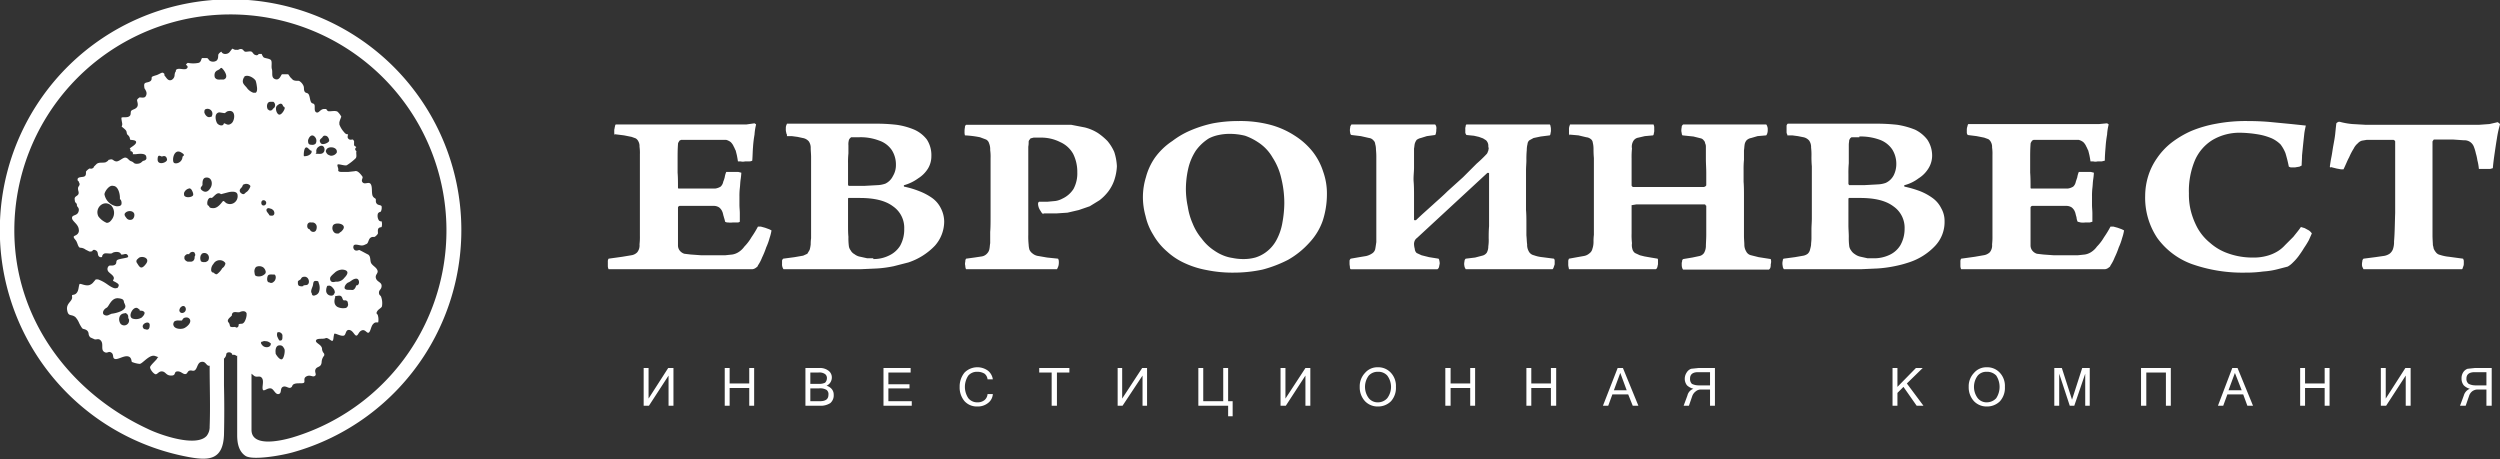 <?xml version="1.0" encoding="UTF-8"?> <svg xmlns="http://www.w3.org/2000/svg" viewBox="0 0 663 121.8"><rect x="0" y="0" width="663" height="121.8" fill="#333333" stroke="none"/> <path d="M47.6,82.1c0-.1.1-.2.1-.3s.7-1,1.3-.5a1,1,0,0,1-.7,1.7.7.7,0,0,1-.7-.9M46,86.3a1.1,1.1,0,0,1,.3-1.1,2,2,0,0,1,1.1-.2h.8c.2,0,.2-.8,1.2-.8a1,1,0,0,1,.9.4c.6.9-.6,2-1.4,2.4s-2.7.3-2.9-.8m-8,.8c-.8-1.1,1.7-2.2,1.7-.8s-.7,1.3-1.2,1.1a.5.5,0,0,1-.5-.3m-1.1-4.6h.5a1.1,1.1,0,0,1,.9.4c.2.5-.4,1.1-.7,1.4a2.9,2.9,0,0,1-2.4.3c-1.5-.5.2-3.6,1.4-2.7s.2.4.3.6m-3.8.6a1,1,0,0,1,.9,1.1,1.1,1.1,0,0,0,.2.6A1.3,1.3,0,0,1,32,85.9c-.8-1.1-.4-2.8,1.1-2.8m0-2.4c.9,1.6-2.4,2.4-3.5,2.5l-.7.3a1.2,1.2,0,0,1-1.5-.2c-.3-.7.3-1.4.9-1.7s1.2-2.7,3.1-2.5,1.2.9,1.7,1.5Zm3.6-12.2c.7-.8,3.3-.2,2,1.5s-1.7.8-2.4-.3a.7.7,0,0,1-.1-.6c.1-.3.3-.4.5-.6m13.5-1.2a1.1,1.1,0,0,1,.8-.5h.2c.3.1.4.1.5.5h0c.2.3,0,.6-.1.8a1.3,1.3,0,0,1-.2.9,1,1,0,0,1-.8.4h-.8c-.4-.1-.9-.5-.9-.9s0-.5.1-.6a1.5,1.5,0,0,1,.6-.5h.6m3.2,0a1.2,1.2,0,0,1,2,.8,1.5,1.5,0,0,1-.2.9c-.2.2-.7.5-1,.4a1.3,1.3,0,0,1-.9-.2,2,2,0,0,1,0-1.7h.1Zm3.3,4.9h-.2a.7.7,0,0,1-.5-.7,2.3,2.3,0,0,1,.6-1.6,1.9,1.9,0,0,1,2.7-.7c.5.4.6.5.3,1.1s-.6.6-.7.8a4.7,4.7,0,0,1-1.1,1.3c-.2.2-.4.3-.6.2s-.3-.2-.5-.3m6.8,10.4c.6-.3,1.6-.5,1.9.3v.5a4.3,4.3,0,0,1-.6,1.8c-.5.6-.6.4-1.2.5s-.1.4-.5.8-.6,0-.8,0c-1.9.2-1-.4-1.7-1.2s.9-1.6.9-1.9a.8.8,0,0,1,.3-.7c.5-.3,1.2,0,1.7-.1m6.1,7.9c.3-.4.7-.2,1.1-.2a1.9,1.9,0,0,1,1,.5h.1c.2,1.2-1.5,1.4-2.2.6s-.3-.9,0-1.1m4.2-2.4a.8.8,0,0,1,.7.2c.2.1.2.2.4.5v.6c0,.3,0,.8-.4.9h-.4a2.5,2.5,0,0,1-.4-.7,1.6,1.6,0,0,1-.2-1.2v-.2Zm-.7,5.5c-.1-.7,0-1.9.9-2s1.1.4,1.4.9-.1,2.7-.7,2.8-1.4-1.1-1.6-1.5h0ZM71.3,74.9c-.6-.2-.5-1.2-.3-1.7s.9-.4,1.3-.4h.5c.6.4.3,1.6-.2,1.9a.9.9,0,0,1-1.3.1h0m-.9-2.3a2.3,2.3,0,0,1-2,.8c-.8-.1-.8-.3-.9-1a1.7,1.7,0,0,1,.4-1.5,1.9,1.9,0,0,1,1.9.1,1.9,1.9,0,0,1,.7,1.4h-.1Zm9.4,1.5a.9.9,0,0,1,.4-.5c1.8-.7,2.3,2,1,2.1s-.5.3-.9.3a1.7,1.7,0,0,1-1-.1c-.3-.2-.3-.6-.3-.9s0-.3.1-.4.5-.3.7-.5m4.7,1a3.3,3.3,0,0,1,.1,2.4,1.5,1.5,0,0,1-1,.9c-.2.1-.6.2-.8-.1a.6.6,0,0,1-.1-.4c-.5-.6.2-1.6.3-2.2s.1-1.1.7-1.1.8.1.8.5m4.2,2.6a.8.8,0,0,1-.9.8A1.3,1.3,0,0,1,86.5,77a2.7,2.7,0,0,1,.3-1.2H87c.5-.2,1,.2,1.3.6a1.7,1.7,0,0,1,.5,1.2v.2m.4.7c.7-.1,1.3-.3,1.6.6s.5.4,1,.6.4.5.5.9-.2,1.1-.8,1.1a3.4,3.4,0,0,1-2-.3c-1-.6-.9-1.7-.6-2.6v-.3Zm5.3-2.8c-.1,0-.1.2-.1.2s-.3,1.1-1.1,1-1.4.1-1.8-.3.3-1.5.9-1.7,1.2-1,2.1-1,1,1.8,0,1.8h0m-6.9-2.1c.1-.4,1-1.1,1.3-1.4a3.1,3.1,0,0,1,1.8-.7c.4,0,1.2.1,1.4.6s-.4,1.2-.8,1.6a2.5,2.5,0,0,1-1.8,1h-.5c-.4.1-.9.2-1.2-.1s-.3-.7-.2-1.1m.7-13.7c.6-1.1,4.3-.4,2.3,1.5-.1.2-.5.3-.6.5s-1,.2-1.3-.1a1.6,1.6,0,0,1-.4-1.9m-6.1,1c-.6,0-.8-.6-.7-1.1a.8.8,0,0,1,1-.7h.5A1.2,1.2,0,0,1,84,60.2c0,.6-.2,1.3-.9,1.3a1,1,0,0,1-.8-.4l-.2-.3M69.9,53.1a.7.7,0,1,1,0,1.4c-.4,0-.6-.3-.6-.7s.2-.7.6-.7m1,3.2c-.4-.5-.3-1.1.4-1.1l.7.2.3.2c.6.4.7,1.6-.2,1.6s-.6-.2-.9-.5l-.3-.4M51.2,51.8c-.3.5-1.4.6-1.9.4s-.5-.4-.5-1A1.8,1.8,0,0,1,50.1,50c.2-.1.4,0,.6.2s.7,1.2.5,1.6m13.5-2.9a1.4,1.4,0,0,1,1.4.1c.1.1.3.2.3.4s-.5,1.2-1,1.5-.6.8-1.2.5-.9-.9-.3-1.5.3-.7.7-1h.1Zm-6.1,2.6,1.9-.5c.8-.2,2.4-.4,2.5.7a2.1,2.1,0,0,1-1.1,2.2,2,2,0,0,1-2-.1c-.2-.2-.5-.5-.7-.5s-1.2,1.9-2.6,1.9-.9-.5-1.4-.7-.2-2.4.9-2h0c.3,0,1-1,1.6-1.2a.9.9,0,0,1,.9.2m-4-4.4c1.5-.2,1.9,1.5,1.3,2.6s-1.4,1.5-2.3.8.1-1.1.1-1.5-.1-1.8.9-1.9M33.3,56.4c.6-.6,2-.6,2.3.3a1.5,1.5,0,0,1-.4,1.4,1.2,1.2,0,0,1-1.6-.2c-.3-.4-.9-1-.3-1.5m-7.2,1c-1.1-2.2,1.4-4.6,3.4-2.9a2.9,2.9,0,0,1,.3,3.5c-.4.6-.8,1.1-1.5,1.1a5.2,5.2,0,0,1-2.2-1.7M30,49.3c1.3,0,1.8,2,1.8,3.1s.1.3.1.4a1.7,1.7,0,0,1,.3,1.4c-.2.5-.8.5-1.3.5a3.9,3.9,0,0,1-3.2-3.2c.1-.8,1.3-2.5,2.3-2.2m13-7.8c.7-.3,1.2,0,1.3.8s-2.5,1.7-2.5,0,.9-.7,1.2-.8m2.9.8c0-1.1.7-2.7,2.1-1.9s.5.9.4,1.2a1.8,1.8,0,0,1-1.5,1.7c-.8.1-1-.2-1-1m40.6-1.9a.6.6,0,0,1,0-.6c.4-1.2,3.2-.9,2.8.7a1.8,1.8,0,0,1-1.6.8c-.6-.2-.9-.3-1.2-.9M86.3,36c.6,0,1,.8,1,1.3s-1.7,1.3-2.2.7a1.1,1.1,0,0,1-.3-.7c.1-.5.5-.6.7-.9s.4-.5.8-.4m-4.6,1.4a.9.9,0,0,1,.1-.5c.3-.8,1-1.4,1.7-.6a1.5,1.5,0,0,1,.2,1.8,1.2,1.2,0,0,1-1,.3c-.7,0-1-.2-1-1M84.4,39c1.8-1.4,2.4,1.8.5,1.8s-.9-.1-1-.5a1.3,1.3,0,0,1,.5-1.3M81,41.4c-.1.1-.3,0-.4,0s-.1-3.3,1.2-2,.5-.1.8.6-.8,1.4-1.6,1.4M71.1,29.1c-.5-.6-.4-2.1.6-2.1h.8a1.1,1.1,0,0,1,.2,1.6c-.2.1-.3.3-.5.5a.7.7,0,0,1-1.1-.1m4-.8c.2.1.3.1.4.4s-.7,1.8-1.4,1.8-1.3-1.8-.6-2.4,1.3-.8,1.6.2m-19,2.8h-.3c-.7.3-1.3-.4-1.5-.9a.6.6,0,0,1-.1-.4c0-.5.1-.7.5-.8a1.3,1.3,0,0,1,1.4,2m3.4,1.8h-.1l-.2.4c-.5.4-1.3,0-1.6-.4s-1-2.6.5-2.9h.1l1.3.2c.3,0,.5-.4.9-.5,2.3-.6,1.9,2.5,1,3.2s-1.3.2-1.9,0m5.3-12.4c.9-.6,2.5.3,3,1.1a7,7,0,0,1,.3,1.4c.1.5.2,1.5-.3,1.8h-.6a3.6,3.6,0,0,1-1.8-1.4c-.8-.9-1.4-1.3-.7-2.7h.1Zm-6.5-2c.1-.2.2-.2.4-.3s2.4,2.5.6,3.1h-.7c-.7,0-1.1.1-1.6-.5a1.9,1.9,0,0,1,0-1.3,1.4,1.4,0,0,1,.8-.7l.5-.3M43.6,19.6c-.2-.2-.4-.4-.7-.3s-1,.5-1.3.6-1.1.3-1.3.5.1.7-.4,1.1-1.2.3-1.5.6-.1,1-.1,1.3a4.3,4.3,0,0,1,.4.7,1.4,1.4,0,0,1-.2,1.6c-.5.4-1.4,0-1.6.2s-.3.2-.5.5.4,1.2,0,1.9-1.3.7-1.6,1.1.1,1.1-.6,1.5-2,0-2,.4.1.8.2,1.4-.2.8-.1.9.8.6,1.1,1,.1.9.5,1.2a1.8,1.8,0,0,1,.5.7c0,.2.1.3.1.5s1.6,0,1.6.7-1.4,1.3-1.7,1.7h0c.1.1.2.1.2.4v.3a.6.6,0,0,1,.5.2.5.5,0,0,1,.1.6H36c.8-.1,2.8-.4,2.8.8a.6.6,0,0,1-.2.7c-.2.2-.5.2-.7.3s-.5.6-1.2.7-1.1,0-1.4-.4l-.4-.2c-.8-.2-.9-.9-1.6-1s-1.7,1.1-2.5,1-.8-.7-1.6-.5-.4.1-.5.3l-.6.4c-.7.3-1.8-.1-2.5.5l-.7.7a.5.5,0,0,1-.3.4.8.8,0,0,1-.7.1h-.2a3.4,3.4,0,0,0-.9.8v.3c0,.6-.1,1-.8,1.1s-1.6.1-1.4.9a.2.2,0,0,0,.2.2l.3.7c.1.8-.7.6-.3,2s-1.1,1.1-1,2.1.1.7.5,1.2a.9.9,0,0,1,.1.5c0,.4.8.6.4,1.7s-1.7.7-1.7,1.6,1.7,1.6,1.8,3.1a1.3,1.3,0,0,1-.5,1.3.1.1,0,0,0-.1.1c-.2.1-.7.3-.7.4a.2.2,0,0,0,0,.3c0,.2.2.3.3.5a2.2,2.2,0,0,1,.5.8c.2.4.4,1.4.9,1.4a2.4,2.4,0,0,1,1.4.5l1,.5h.4c.6-.1.3-.2.6-.4a.8.8,0,0,1,.7.1c.9.4.2,1.5,1.2,1.8H27a.4.4,0,0,0,.1-.3,1,1,0,0,1,.7-.7c.5-.1,1.7.2,2-.1s2.1-.6,2.3.4h.5c.4-.1.9-.3,1.2.1s.2.4.1.6-2.1.4-2.7.7-.1.9-.7,1.3-1.3.1-1.6.3a1.1,1.1,0,0,0-.3,1.3c.2.5,1.2,1,1.5,1.6s-.2.8-.1,1.1l.6.3c.3.2.8.4.9.8a1.2,1.2,0,0,1-.4.8h-.2c-.7.3-2-.7-2.6-1.1A9.7,9.7,0,0,0,26,74.1h-.6l-.6.7a2.3,2.3,0,0,1-1.1.8c-1,.3-2.2-.4-2.5-.3h-.1c-.3.8-.2,1.6-.7,2.3s-1.1.5-1.3.7v.3c.3,1.3-1.6,1.7-1.3,3.6s1.1,1,2.2,1.9a5.4,5.4,0,0,1,1,1.6c.1.2.7,1.4,1,1.5s1.4.2,1.5,1.3a1.4,1.4,0,0,0,.5,1l.9.4c.6.4,1.2-.4,1.9.5s-.1,2.3.8,2.9,1.1-.3,1.9.2.2,1.5,1,1.7,2.3-.9,3.4-.7.9,1.4,1.1,1.5a7.3,7.3,0,0,0,2,.5c.7.1,2.6-2.6,4.1-2.1s.6.3.6.6-1.9,1.9-1.9,2.4.7,1.5,1.3,1.8.9-.8,1.9-.7,1,1.1,2.4,1.1.6-1,1.6-1.1,1.5.8,2.2.7.4-1.2,1.8-.9,1.1-2,2.3-2.3,1.3.8,2,1h.3v.3c0,5.3.2,10.5,0,15.8a3.8,3.8,0,0,1-.8,2.5c-2.8,3.1-12.5-.3-15.7-1.9C18.5,104.1,3.8,84.5,3.8,61.1A57.3,57.3,0,1,1,77.6,116c-2.7.8-10.9,2.8-10.9-2V99.1l.6.5c.8.7,1.6-.2,2.2.7s-.2,2.6.3,3.2H70c.4,0,1-.6,1.8-.5s1.2,1.7,2.1,1.5.3-1.5,1.1-1.9,1.5.5,2.1.2.2-.7,1-1,2.1,0,2.5-.3-.3-1.2.7-1.7,1.6.3,2.2-.1-.2-1,.2-1.8,1.5-.4,1.6-1.9a2.8,2.8,0,0,1,.6-1.6.4.4,0,0,0,.1-.3.6.6,0,0,0-.1-.4,1.9,1.9,0,0,1-.5-1.3c-.2-1.1-1.8-1.4-1.6-2.1s1.9-.3,2.5-.6,1.4.7,1.8.7.3-1.2.5-1.6v-.3H89c.6.2,1.6.7,2.2.5s.4-1.6,1.4-1.5S94,89,94.5,89s.6-1.1,1.5-1.4,1.3.9,1.8.6.6-1.8,1.2-2.3a1,1,0,0,1,.8-.4h.5a4.1,4.1,0,0,0-.1-1.9c0-.3-.6-.3-.2-1s1.2-.9,1.3-1.4a4.9,4.9,0,0,0-.2-2.4c-.1-.5-.6-.4-.6-1.2s.7-.8.7-1.8-1.2-1-1.5-2,.7-1.3.4-2.1-1.1-1.1-1.6-1.8,0-2.1-1.1-2.5l-1.5-.8-.6-.3h-.1c-.7.3-1.3.2-1.5-.6a1.3,1.3,0,0,1,.1-.6c.4-.5,1.5,0,2.1,0s.8-.2,1.3-.4.5-1.2,1-1.6.8-.2,1.2-.3a3,3,0,0,0,.8-.8c.1-.4-.1-.8.1-1.3s.9-.4.9-.5a2.6,2.6,0,0,0,0-1.5h-.1a.7.7,0,0,1-.7-.4,2.2,2.2,0,0,1-.2-1.6c.2-.5.8-.5.8-.6a2.3,2.3,0,0,0,.2-1.4c-.2-.4-.9-.2-1.3-.7s-.1-1-.3-1.3h0l-.3-.2a1.5,1.5,0,0,1-.5-.6c-.3-.9,0-2.4-.5-3.1s-1.5.2-2.1-.4.2-1.2-.1-1.6-1.2-1.7-2-1.4l-1.8.2H90.7c-.3,0-1.1,0-1-.5s-.3-1-.2-1.4,2,.4,2.5.1a14.1,14.1,0,0,0,2.3-1.8c.4-.4.1-1.3.2-1.7s-.3-.3-.3-.7.2-.4.3-.6a.1.1,0,0,1-.1-.1c-.3-.1-.5-.3-.5-.5v-1l-.3-.4c-.5,0-.8.2-1.2-.2s-.1-.9-.1-1.2H92a1.2,1.2,0,0,1-.7-.5A6.2,6.2,0,0,1,90,33v-.4a.9.9,0,0,1,.1-.5c0-.2.4-1,.4-1.2a5.4,5.4,0,0,0-.9-1.2c-.5-.5-1.9-.1-2.5-.2a.8.8,0,0,1-.5-.5.1.1,0,0,1-.1-.1H86c-1.1,0-1.4,1.2-2.1.9s-.3-1.5-.5-2-.6-.2-.9-.7-.3-1.4-.6-2-.8-.3-1.1-.8-.1-1-.3-1.5a2.8,2.8,0,0,0-1.1-1.3c-.4-.2-.9.1-1.7-.3l-.7-.7c-.1-.1-.5-.8-.6-.8H74.8c-.3.1-.6,1.7-1.8,1.3s-.6-1.7-.9-2.7h0c-.2-.6.1-1.8-.2-2.3s-1.6-.5-2-.8a2.8,2.8,0,0,1-.5-.9h-.8a.6.6,0,0,1-.8.3c-.6-.1-.7-.7-1.1-.9s-1.3.1-1.7,0-.5-.7-1.1-.7-.6.3-1.1.2h-.5l-.7-.3-.7.9a1.4,1.4,0,0,1-1,.5,1.2,1.2,0,0,1-1-.3l-.2-.3a2,2,0,0,0-.7.6c-.3.3.1,1.2-.6,1.8a1.7,1.7,0,0,1-1.8,0c-.2-.2-.5-.7-.7-.7H53.6c-.3.2-.2,1.2-1.1,1.3a7,7,0,0,1-2.5,0c-.3-.1-.5.2-.7.5h0c.4.2.7.6.2,1s-1.7-.1-2.4.1-.3.6-.6.8a2.4,2.4,0,0,0-.2.9,1.5,1.5,0,0,1-.8,1.2c-1,.4-1.4-.7-1.9-1.2M62.9,94.3v21.1c0,2.1.4,4.3,2.2,5.5s9.1,0,12.4-.9A61.2,61.2,0,1,0,50,121.2c5.4,1,9.1.8,9.4-5.8.1-4.3.1-8.8,0-13.2V95.1h0a1.7,1.7,0,0,0,.6-1.1c0-.6.9-.7,1.3-.4s.2.4.3.5h.2a1,1,0,0,1,.9.3Z" style="fill:#fff;fill-rule:evenodd"></path> <path d="M358.2,68.6a1.1,1.1,0,0,0-.3.5V70c0,.3.1.6.1.9s.1.4.2.5h23a1,1,0,0,0,.4-.5c.1-.3.1-.6.2-.9a2.8,2.8,0,0,0-.1-.9.8.8,0,0,0-.2-.5l-2.5-.4-2-.5-1.3-.6a1.6,1.6,0,0,1-.5-1.1,5.2,5.2,0,0,1-.2-1.4,2.4,2.4,0,0,1,.2-.8,1.9,1.9,0,0,1,.6-.7l18.6-17.2c.2-.1.3-.1.4,0h.1V60c-.1,1.2-.1,2.3-.1,3.2a11,11,0,0,1-.1,2.1,3.5,3.5,0,0,1-.4,1.7,2,2,0,0,1-1.2.8l-1.9.5-2.5.3a1.1,1.1,0,0,0-.3.5c0,.2-.1.5-.1.9s.1.6.1.8l.3.6h23c.1,0,.2-.2.3-.4l.3-.9v-.9a.8.8,0,0,0-.2-.6l-3.1-.4a9,9,0,0,1-2.2-.5,2,2,0,0,1-1.4-1.1,3.4,3.4,0,0,1-.4-1.8c-.1-.6-.1-1.4-.2-2.4V59.2c0-1.1,0-2.3-.1-3.5V45.2c0-1,.1-1.9.1-2.7a24.4,24.4,0,0,1,.1-2.7,6.3,6.3,0,0,1,.2-1.6,1.4,1.4,0,0,1,.5-1l1.1-.6,1.9-.4,2.4-.3a.8.8,0,0,0,.2-.6,2.2,2.2,0,0,0,.1-.9,2.8,2.8,0,0,0-.1-.9.8.8,0,0,0-.2-.5H388.9a.6.6,0,0,0-.2.5,1.9,1.9,0,0,0-.1.8v.9a1.6,1.6,0,0,0,.3.6l2,.2,1.3.3,1.1.4.8.5a2.2,2.2,0,0,1,.5.8,1.9,1.9,0,0,1,.1.8,4.3,4.3,0,0,0,.1.5h0a1.3,1.3,0,0,1-.1.5v.2c-.1.2-.2.3-.2.5l-.2.3a35.4,35.4,0,0,1-2.7,2.6L388,47l-4.1,3.7c-1.3,1.3-2.6,2.4-3.8,3.5l-3,2.7-1.6,1.5h-.3c-.1,0-.2,0-.2-.2V52c0-1.3,0-2.6-.1-3.8s.1-2.6.1-3.7V39.4c.1-.5.1-.9.2-1.3a3.1,3.1,0,0,1,.5-1,2.8,2.8,0,0,1,1.1-.5l1.6-.5,2.2-.3a.8.8,0,0,0,.2-.5,2.8,2.8,0,0,0,.1-.9,2.1,2.1,0,0,0,0-.8,1.6,1.6,0,0,0-.3-.6H358.4l-.3.5c0,.3-.1.6-.1.9a2.8,2.8,0,0,0,.1.9.5.5,0,0,0,.3.5l2.5.3,2.2.5a1.7,1.7,0,0,1,1.1.6,1.4,1.4,0,0,1,.5,1,5,5,0,0,1,.2,1.2c0,.4.1,1.1.1,2V64.2c-.1.7-.2,1.4-.3,1.9a1.9,1.9,0,0,1-.8,1.1,4.8,4.8,0,0,1-1.6.7l-1.8.3-2.3.4m-28.4.1a13.9,13.9,0,0,1-3-.3,10.3,10.3,0,0,1-2.5-.7,11.9,11.9,0,0,1-2.2-1.2,13,13,0,0,1-3.4-3.2,14.7,14.7,0,0,1-2.4-4,17.8,17.8,0,0,1-1.3-4.5,22.8,22.8,0,0,1-.5-4.4,24.7,24.7,0,0,1,.6-5.6,14.8,14.8,0,0,1,2-4.8,12.3,12.3,0,0,1,3.5-3.3,10,10,0,0,1,2.6-.9,13.9,13.9,0,0,1,3-.3,16.8,16.8,0,0,1,4,.5,15.4,15.4,0,0,1,3.4,1.7,11.8,11.8,0,0,1,3.9,4.1,16.9,16.9,0,0,1,2.3,5.5,27.5,27.5,0,0,1,.8,6.5,29.6,29.6,0,0,1-.5,5.2,14.9,14.9,0,0,1-1.5,4.5,9.6,9.6,0,0,1-2.9,3.4,9.2,9.2,0,0,1-2.8,1.4,11.5,11.5,0,0,1-3.1.4m-2.3,3.6a36.3,36.3,0,0,0,7.3-.8,32.9,32.9,0,0,0,6.8-2.6,22.6,22.6,0,0,0,5.7-4.6,16.4,16.4,0,0,0,3.5-5.8,22.8,22.8,0,0,0,1.1-7,17.2,17.2,0,0,0-1-6,16.9,16.9,0,0,0-2.8-5.3,19.1,19.1,0,0,0-4.7-4.2,22.6,22.6,0,0,0-6.5-2.9,31.2,31.2,0,0,0-8.4-1,36.6,36.6,0,0,0-6.8.6,32.5,32.5,0,0,0-6,1.9,22.4,22.4,0,0,0-4.8,2.8,17.7,17.7,0,0,0-4.6,4.4,16.3,16.3,0,0,0-2.4,5.2,18.1,18.1,0,0,0-.8,5.1,18.6,18.6,0,0,0,.7,5.2,15.8,15.8,0,0,0,2,4.9,17,17,0,0,0,3.7,4.5,17.7,17.7,0,0,0,4.5,3,24,24,0,0,0,5.9,1.9,34.5,34.5,0,0,0,7.6.7M276.7,56.6h3.4l3-.2,3-.7,2.9-1,2.6-1.6a12.5,12.5,0,0,0,2.3-2.3,10.8,10.8,0,0,0,1.6-3,13.5,13.5,0,0,0,.7-3.7,14.3,14.3,0,0,0-.7-3.8,11.9,11.9,0,0,0-1.8-2.9,16.4,16.4,0,0,0-2.5-2.1,11.9,11.9,0,0,0-3.5-1.5l-3.6-.7H256.2a.8.8,0,0,0-.3.7,4.5,4.5,0,0,0-.1,1.1,3.1,3.1,0,0,0,.1,1,26.8,26.8,0,0,1,4,.5l1.6.6a1.6,1.6,0,0,1,.8,1,4.2,4.2,0,0,1,.3,1.8,12.8,12.8,0,0,1,.1,2.2V57.3c0,1.6,0,3.1-.1,4.2v3c-.1.5-.1,1-.2,1.5a2.3,2.3,0,0,1-.6,1.2,2.4,2.4,0,0,1-1.4.8l-2,.3-2.2.3a1.3,1.3,0,0,0-.2.8,2,2,0,0,0,0,1.1,2,2,0,0,0,.2.9h24.1a3.9,3.9,0,0,0,.4-.9,3.7,3.7,0,0,0,.1-1.1,1.5,1.5,0,0,0-.2-.8l-2.9-.3-2.3-.4a3,3,0,0,1-1.6-.7,2.5,2.5,0,0,1-.8-1,5.9,5.9,0,0,1-.2-1.3,20.1,20.1,0,0,1-.1-2.6V38.9a6.2,6.2,0,0,0,.1-1.3.8.8,0,0,1,.2-.5l.3-.4.8-.2h1.7a11.1,11.1,0,0,1,5.4,1.2,7.3,7.3,0,0,1,3.4,3.1,10.7,10.7,0,0,1,1.1,4.9,8.7,8.7,0,0,1-1,4.4,7,7,0,0,1-3,2.6,5.5,5.5,0,0,1-1.8.6l-2.1.2h-2.2c-.1,0-.2.2-.3.3v.5a4.5,4.5,0,0,0,.2.8,4.1,4.1,0,0,0,.5.9,1.9,1.9,0,0,0,.7.8M231.6,68.5H230l-1.8-.4a3.4,3.4,0,0,1-1.6-.7,2.4,2.4,0,0,1-1-1,2.4,2.4,0,0,1-.5-1.3,16.2,16.2,0,0,1-.1-2.3c-.1-1-.1-2-.1-3.1V52.8a.4.4,0,0,1,.1-.3h3c3.9,0,6.8.7,8.8,2.2a6.9,6.9,0,0,1,3,6,8.8,8.8,0,0,1-1.1,4.5,6.9,6.9,0,0,1-3,2.6,9.1,9.1,0,0,1-4.1.9m-3.8-32.3a13.8,13.8,0,0,1,5.4.9,6.6,6.6,0,0,1,3.3,2.5,7.1,7.1,0,0,1,1.1,3.9,5.6,5.6,0,0,1-.8,3,4.3,4.3,0,0,1-2,2,7,7,0,0,1-2.1.4l-3.6.2h-4c-.1-.1-.2-.2-.2-.3V43.3a21.7,21.7,0,0,1,.1-2.6V38.5a3.5,3.5,0,0,1,.1-1.2c0-.2.1-.3.2-.5l.4-.4h2.1m-19.1-.3H210l1.5.2,1.4.3a2.7,2.7,0,0,1,1.6.9,3,3,0,0,1,.5,1.8c0,.7.1,1.5.1,2.3V63.2a10.4,10.4,0,0,0-.1,1.6q-.1.9-.3,1.5l-.6,1-1.1.5-2.3.4-3,.4a1.1,1.1,0,0,0-.3.5V70a1.9,1.9,0,0,0,.1.8,1.6,1.6,0,0,0,.3.6h20.3l4.5-.2a31.1,31.1,0,0,0,4.4-.6l3.9-1a17.2,17.2,0,0,0,7-4.4,9.7,9.7,0,0,0,2.5-6.5,7.9,7.9,0,0,0-.9-3.5,7.4,7.4,0,0,0-2.3-2.7,15.6,15.6,0,0,0-3.4-1.8,23.4,23.4,0,0,0-4-1.2c-.1-.1-.1-.1-.1-.2s0-.2.1-.2a11.6,11.6,0,0,0,3.7-1.8,8.1,8.1,0,0,0,2.6-2.6,6.3,6.3,0,0,0,.9-3.3,7.6,7.6,0,0,0-1.2-4.4,8.7,8.7,0,0,0-3.3-2.6,18.8,18.8,0,0,0-4.7-1.3,46.8,46.8,0,0,0-5.5-.3H208.7c0,.1-.1.2-.2.5s-.1.5-.1.9a2.8,2.8,0,0,0,.1.9,1.4,1.4,0,0,0,.2.6m-45.6-.1,2.4.3,2,.4,1.1.4a1.9,1.9,0,0,1,.7.8,2.6,2.6,0,0,1,.3,1.4,11.5,11.5,0,0,1,.1,2V62.5a16.9,16.9,0,0,1-.1,2.3,2.9,2.9,0,0,1-.6,2.1,2.7,2.7,0,0,1-1.6.8l-2.4.4-3.6.5a1.3,1.3,0,0,0-.2.8v1.1a2,2,0,0,0,.2.9h38.1a1.9,1.9,0,0,0,1.1-.5.7.7,0,0,0,.4-.5,10.3,10.3,0,0,0,1.1-2.1,21.8,21.8,0,0,0,1.1-2.7,15.2,15.2,0,0,0,.9-2.5,11.5,11.5,0,0,0,.5-2l-.6-.3-1.1-.4-1.1-.3H201a26.1,26.1,0,0,1-1.7,2.8,12.6,12.6,0,0,1-1.9,2.5,5.5,5.5,0,0,1-1.6,1.5,4.4,4.4,0,0,1-1.6.6l-1.9.2H186l-2.8-.2-1.7-.2a2.5,2.5,0,0,1-1.2-.8,2.2,2.2,0,0,1-.5-1.4v-10a.4.4,0,0,1,.1-.3c.2-.2.3-.2.4-.2h9a2.6,2.6,0,0,1,1.4.4,2.7,2.7,0,0,1,.8,1l.2.5c0,.2.1.3.1.5a6.4,6.4,0,0,1,.2.7,8.1,8.1,0,0,1,.3,1.1,1.3,1.3,0,0,0,.8.2,4.8,4.8,0,0,0,1.2,0h1.2a1,1,0,0,0,.7-.2V56.6c0-.8-.1-1.5-.1-2.3V52.1a17.7,17.7,0,0,1,.1-2.2c.1-.8.1-1.5.2-2.2a17.6,17.6,0,0,0,.2-1.9l-.8-.2h-3.2a5.7,5.7,0,0,0-.4,1.4,8.3,8.3,0,0,1-.4,1.2,2.3,2.3,0,0,1-.7,1.3,3.8,3.8,0,0,1-1.4.5h-9.8a.4.4,0,0,1-.1-.3c0-1.4,0-2.7-.1-3.9V42c0-1.1,0-2.4.1-3.7a1.1,1.1,0,0,1,.1-.5l.3-.5.4-.2h12a3.4,3.4,0,0,1,1.2.6,3.6,3.6,0,0,1,.8,1.2c.2.3.3.7.5,1l.3,1.2c.1.5.2,1,.3,1.7h.7a2.4,2.4,0,0,0,1.2,0h1.1a1.5,1.5,0,0,0,.8-.2c.1-1.2.1-2.4.2-3.6a29.8,29.8,0,0,1,.4-3.3,14.3,14.3,0,0,1,.4-2.6c0-.1,0-.2-.1-.2l-.3-.2L198,33H163.3a.8.8,0,0,0-.2.5c-.1.3-.1.6-.2.9v.9A.8.8,0,0,0,163.1,35.8Z" style="fill:#fff;fill-rule:evenodd"></path> <path d="M653.2,68.6l-3.7-.5a11.1,11.1,0,0,1-2.4-.5,1.8,1.8,0,0,1-1.1-.7,3.7,3.7,0,0,1-.6-1,6.4,6.4,0,0,0-.2-.9c0-.6-.1-1.5-.1-2.6V37.5l.2-.3c.1-.1.1-.2.2-.2h5l2.9.2a2.7,2.7,0,0,1,1.6.4,2.7,2.7,0,0,1,1.1,1.4,10.9,10.9,0,0,1,.5,1.7,11.6,11.6,0,0,1,.4,1.8,13.7,13.7,0,0,1,.4,2.3h3l.7-.2c.1-1.3.3-2.7.5-4.1s.4-2.7.6-3.9A26.1,26.1,0,0,1,663,33c0-.1-.1-.2-.2-.3l-.4-.3-2.2.5-2.8.2h-30l-3.5-.2a18.6,18.6,0,0,1-3.4-.6h-.3l-.4.2-.2.2c-.1.8-.2,1.8-.3,2.8s-.3,2-.5,3.1-.3,2-.5,3-.3,1.7-.4,2.4.3.2.6.4l1.2.3,1.1.2h.7c.6-1.2,1-2.3,1.5-3.2a16.1,16.1,0,0,1,1.2-2.3,4.2,4.2,0,0,1,1.1-1.4,2.3,2.3,0,0,1,1.1-.7l1.2-.2h7.2l.3.2a.4.4,0,0,1,.1.3V56.5c-.1,2.8-.1,5.3-.3,7.5a5.8,5.8,0,0,1-.3,2.1,2.7,2.7,0,0,1-.9,1.2,3.8,3.8,0,0,1-1.7.6l-2.1.3-3.1.4a1.1,1.1,0,0,0-.3.5c0,.3-.1.5-.1.9a1.9,1.9,0,0,0,.1.8l.3.6h26.1c.2-.1.2-.3.3-.6a1.9,1.9,0,0,0,.2-.8v-.9c-.1-.2-.1-.4-.2-.5M607,44.2l.5.2h1.1l1.2-.2.6-.3c0-.8.1-1.7.1-2.7l.3-3,.3-2.8c.1-.8.3-1.6.4-2.1l-3.8-.4-5.2-.5c-2-.2-4.2-.3-6.5-.3a41.8,41.8,0,0,0-8.2.7,31.8,31.8,0,0,0-6.6,1.9,25.7,25.7,0,0,0-5.4,3.2A18.4,18.4,0,0,0,572,42a17.1,17.1,0,0,0-2.3,4.7,18.2,18.2,0,0,0-.8,5.2,19.2,19.2,0,0,0,3.2,11.2,19.6,19.6,0,0,0,9.1,6.9,40.4,40.4,0,0,0,14.3,2.3,32.8,32.8,0,0,0,4.7-.3,20.2,20.2,0,0,0,3.8-.6l2.7-.7a6,6,0,0,0,1.4-1.1,12.9,12.9,0,0,0,1.5-1.7c.5-.7,1-1.4,1.4-2.1a23.9,23.9,0,0,0,1.3-2.1l.8-1.8a3,3,0,0,0-.8-.8l-1.1-.6-1-.3c-.6.9-1.3,1.7-2,2.6L606,65a9,9,0,0,1-1.9,1.6,10.7,10.7,0,0,1-3.1,1.3,12.9,12.9,0,0,1-3.5.4,19,19,0,0,1-6.6-1.1,14.1,14.1,0,0,1-4.8-2.8,13.7,13.7,0,0,1-3.3-3.9,20,20,0,0,1-1.8-4.6,18,18,0,0,1-.5-4.6,21,21,0,0,1,1.6-8.8,11.9,11.9,0,0,1,4.7-5.4,14.1,14.1,0,0,1,7.3-1.9,31.4,31.4,0,0,1,4.5.4,16,16,0,0,1,3.9,1.1,8.4,8.4,0,0,1,2.3,1.6,9.9,9.9,0,0,1,1.3,2.3c.3,1,.6,2.1.9,3.6m-85.2-8.4,2.4.3,2,.4,1.1.4a1.9,1.9,0,0,1,.7.8,2.6,2.6,0,0,1,.3,1.4,11.5,11.5,0,0,1,.1,2V62.5a16.9,16.9,0,0,1-.1,2.3,2.9,2.9,0,0,1-.6,2.1,3,3,0,0,1-1.7.8l-2.3.4-3.6.5a1.3,1.3,0,0,0-.2.8v1.1a2,2,0,0,0,.2.9h38.1a1.9,1.9,0,0,0,1.1-.5.7.7,0,0,0,.4-.5,10.3,10.3,0,0,0,1.1-2.1,21.8,21.8,0,0,0,1.1-2.7,15.2,15.2,0,0,0,.9-2.5,11.5,11.5,0,0,0,.5-2l-.6-.3-1.1-.4-1.1-.3h-.8a26.1,26.1,0,0,1-1.7,2.8,12.6,12.6,0,0,1-1.9,2.5,5.5,5.5,0,0,1-1.6,1.5,4.4,4.4,0,0,1-1.6.6l-1.9.2h-6.3l-2.8-.2-1.7-.2a2.5,2.5,0,0,1-1.2-.8,2.2,2.2,0,0,1-.5-1.4v-10a.4.4,0,0,1,.1-.3c.2-.2.3-.2.4-.2h9a2.6,2.6,0,0,1,1.4.4,2.7,2.7,0,0,1,.8,1l.2.5c0,.2.1.3.1.5a6.4,6.4,0,0,1,.2.7,3,3,0,0,0,.3,1.1l.8.2a4.8,4.8,0,0,0,1.2,0h1.2l.7-.2V56.6c0-.8-.1-1.5-.1-2.3V52.1a17.7,17.7,0,0,1,.1-2.2c.1-.8.1-1.5.2-2.2a17.6,17.6,0,0,0,.2-1.9l-.8-.2h-3.2a5.7,5.7,0,0,0-.4,1.4l-.4,1.2a2.3,2.3,0,0,1-.7,1.3,3.8,3.8,0,0,1-1.4.5h-9.8a.4.4,0,0,1-.1-.3c0-1.4,0-2.7-.1-3.9V42c0-1.1,0-2.4.1-3.7a1.1,1.1,0,0,1,.1-.5l.3-.5.4-.2h12a3.4,3.4,0,0,1,1.2.6,3.6,3.6,0,0,1,.8,1.2c.2.3.3.7.5,1l.3,1.2c.1.5.2,1,.3,1.7h.7a2.4,2.4,0,0,0,1.2,0h1.1l.8-.2c0-1.2.1-2.4.2-3.6a29.8,29.8,0,0,1,.4-3.3,14.3,14.3,0,0,1,.4-2.6c0-.1,0-.2-.1-.2l-.3-.2-2.1.2H522a.8.8,0,0,0-.2.5,2.9,2.9,0,0,0-.2.9v.9a.8.8,0,0,0,.2.5M496.9,68.5h-1.6l-1.8-.4a3.9,3.9,0,0,1-1.6-.7,3.1,3.1,0,0,1-1-1,2.4,2.4,0,0,1-.5-1.3,16.2,16.2,0,0,1-.1-2.3c0-1-.1-2-.1-3.1V52.8c0-.2.1-.3.2-.3h2.9c3.9,0,6.8.7,8.8,2.2a6.9,6.9,0,0,1,3,6A8.8,8.8,0,0,1,504,65a6.6,6.6,0,0,1-2.9,2.6,9.6,9.6,0,0,1-4.2.9m-3.8-32.3a14.7,14.7,0,0,1,5.5.9,6.8,6.8,0,0,1,3.2,2.5,7.1,7.1,0,0,1,1.1,3.9,6.6,6.6,0,0,1-.7,3,4.5,4.5,0,0,1-2.1,2,7,7,0,0,1-2.1.4l-3.6.2h-4l-.2-.3V46.1a27.2,27.2,0,0,1,.1-2.8V38.5c0-.6.1-1,.1-1.2s.1-.3.2-.5.3-.3.4-.4h2.1M474,35.9h1.3l1.5.2,1.5.3a2.7,2.7,0,0,1,1.5.9,3,3,0,0,1,.5,1.8,16.9,16.9,0,0,1,.1,2.3,26.2,26.2,0,0,0,.1,2.7V57.9c0,1-.1,2-.1,2.9v2.4c0,.7-.1,1.2-.1,1.6s-.2,1.1-.3,1.5a2.1,2.1,0,0,1-.6,1,2.8,2.8,0,0,1-1.1.5l-2.3.4-3,.4a.6.6,0,0,0-.2.5,2.5,2.5,0,0,0-.1.9c0,.3.1.6.1.8a1.6,1.6,0,0,0,.3.6h20.3l4.5-.2a32.5,32.5,0,0,0,4.5-.6,29.7,29.7,0,0,0,3.8-1,16.5,16.5,0,0,0,7-4.4,9.2,9.2,0,0,0,2.5-6.5,6.8,6.8,0,0,0-.9-3.5,7.4,7.4,0,0,0-2.3-2.7,14.8,14.8,0,0,0-3.3-1.8,27.7,27.7,0,0,0-4.1-1.2c-.1-.1-.1-.1-.1-.2s0-.2.1-.2a10.6,10.6,0,0,0,3.7-1.8,8.1,8.1,0,0,0,2.6-2.6,6.4,6.4,0,0,0,1-3.3,7.6,7.6,0,0,0-1.3-4.4,9.2,9.2,0,0,0-3.2-2.6,21.5,21.5,0,0,0-4.7-1.3,49.3,49.3,0,0,0-5.5-.3H474.1a1.1,1.1,0,0,0-.3.5v1.8a1.4,1.4,0,0,0,.2.6m-57.7,0,2.3.2,2.1.5a2.2,2.2,0,0,1,1.2.5,1.3,1.3,0,0,1,.5.9,7,7,0,0,1,.2,1.6c0,.5,0,1.4.1,2.5V62.3a13.1,13.1,0,0,0-.1,1.7,5.6,5.6,0,0,1-.3,2,2,2,0,0,1-.8,1.2,3,3,0,0,1-1.5.7l-1.7.3-2.2.4c-.1.1-.1.3-.2.5V70a2.8,2.8,0,0,0,.1.9,4.3,4.3,0,0,0,.1.5h23a.7.7,0,0,0,.4-.5c.1-.2.1-.5.2-.8v-.9c0-.3,0-.5-.1-.6l-1.8-.3-1.7-.3-1.2-.3-1.3-.6a1.9,1.9,0,0,1-.7-1.1,3.5,3.5,0,0,1-.1-1.5,18.6,18.6,0,0,1-.1-2.6V54.4h.1l1.2-.2h18c.2,0,.3.1.3.2s.2.1.2.2v7.7c0,1.1-.1,2.2-.1,3.1a3.8,3.8,0,0,1-.5,1.7,2,2,0,0,1-1.2.8l-1.9.4-2.4.4a.6.6,0,0,0-.3.6,1.9,1.9,0,0,0-.1.8,2.8,2.8,0,0,0,.1.9c.1.2.1.4.3.5h22.7a1,1,0,0,0,.4-.5,2.8,2.8,0,0,0,.1-.9,2.8,2.8,0,0,0,.1-.9,4.3,4.3,0,0,0-.1-.5l-3.2-.5-2-.5a1.9,1.9,0,0,1-1.3-1,3.5,3.5,0,0,1-.5-1.8c0-.6-.1-1.4-.1-2.4V52.1c0-1.5,0-2.7-.1-3.9V45.1a24.4,24.4,0,0,1,.1-2.7V39.9c.1-.7.1-1.2.2-1.7a2.3,2.3,0,0,1,.5-1,2.3,2.3,0,0,1,1.2-.6l1.7-.5,2.3-.2a1.6,1.6,0,0,0,.3-.6,2.8,2.8,0,0,0,.1-.9,1.9,1.9,0,0,0-.1-.8,1.6,1.6,0,0,0-.3-.6h-22a1,1,0,0,0-.4.5c0,.3-.1.6-.1.9a2.2,2.2,0,0,0,.1.9.8.8,0,0,0,.2.6l2.9.3,2,.5a1.3,1.3,0,0,1,.7.5,1.2,1.2,0,0,1,.4.8,1.9,1.9,0,0,1,.2.8v3.4c0,1.2.1,2.4.1,3.6v3.3c0,.1-.1.2-.2.3l-.4.2H433c0-.1-.1-.1-.2-.2s-.1-.2-.1-.4V42a21.7,21.7,0,0,1,.1-2.6,2.9,2.9,0,0,1,.3-1.9,1.9,1.9,0,0,1,1.4-1l1.7-.4,2.2-.2a.8.8,0,0,0,.2-.6,1.9,1.9,0,0,0,.1-.8v-.9c-.1-.3-.1-.5-.2-.6H416.4c-.1.1-.1.3-.2.5a2.8,2.8,0,0,0-.1.9v.9A.8.8,0,0,0,416.3,35.9Z" style="fill:#fff;fill-rule:evenodd"></path> <path d="M659.4,102.2V98.7h-3.1c-1.5,0-2.2.6-2.2,1.7a1.6,1.6,0,0,0,.6,1.4,4,4,0,0,0,1.8.4Zm1.4,5.4h-1.4v-4.3H657a2.4,2.4,0,0,0-1.4.5,2.5,2.5,0,0,0-.8,1.2l-.9,2.6h-1.5l1-2.7a2.7,2.7,0,0,1,1.6-1.8h0a3.5,3.5,0,0,1-1.6-.9,2.8,2.8,0,0,1-.6-1.8,2.9,2.9,0,0,1,.4-1.6,2.3,2.3,0,0,1,1.2-1l1.9-.2h4.5Zm-21.5,0H638v-8l-5.2,8h-1.4v-10h1.3v8.1l5.2-8.1h1.4Zm-21.5,0h-1.3v-4.7h-5.2v4.7H610v-10h1.3v4.1h5.2V97.6h1.3Zm-20.3,0H596l-1.1-3h-4.2l-1.1,3h-1.4l3.8-10h1.4Zm-3-4.1-1.8-4.6-1.7,4.6Zm-18.8,4.1h-1.3V98.8h-5.2v8.8h-1.4v-10h7.9Zm-21.5,0H553V99.1l-2.9,8.5h-1.2l-2.8-8.5v8.5h-1.3v-10h2l2.7,8.4,2.7-8.4h2Zm-27.3-.9a3.4,3.4,0,0,0,2.5-1.1,5.5,5.5,0,0,0,0-6,3.3,3.3,0,0,0-2.5-1,3,3,0,0,0-2.4,1,5,5,0,0,0,0,6,3,3,0,0,0,2.4,1.1m0-9.3a4.5,4.5,0,0,1,3.5,1.5,5.1,5.1,0,0,1,1.3,3.7,5.3,5.3,0,0,1-1.3,3.8,4.8,4.8,0,0,1-3.5,1.4,4.6,4.6,0,0,1-3.4-1.4,5.4,5.4,0,0,1-1.4-3.8,5.1,5.1,0,0,1,1.4-3.7,4.3,4.3,0,0,1,3.4-1.5m-16.8,10.2h-1.8l-3.5-5-1.6,1.6v3.4h-1.3v-10h1.3v5l4.9-5h1.8l-4.2,4.1Zm-56.6-5.4V98.7h-3.2c-1.4,0-2.1.6-2.1,1.7a1.8,1.8,0,0,0,.5,1.4,4,4,0,0,0,1.8.4Zm1.3,5.4h-1.3v-4.3H451a2.1,2.1,0,0,0-1.3.5,2.7,2.7,0,0,0-.9,1.2l-.9,2.6h-1.4l1-2.7a2.5,2.5,0,0,1,1.6-1.8h0a3.9,3.9,0,0,1-1.7-.9,2.8,2.8,0,0,1-.6-1.8,3,3,0,0,1,.5-1.6,2.3,2.3,0,0,1,1.2-1l1.9-.2h4.4Zm-20.3,0H433l-1.2-3h-4.2l-1.1,3h-1.4l3.9-10h1.4Zm-3.1-4.1-1.7-4.6-1.7,4.6Zm-18.7,4.1h-1.4v-4.7h-5.2v4.7h-1.3v-10h1.3v4.1h5.2V97.6h1.4Zm-21.5,0h-1.3v-4.7h-5.2v4.7h-1.4v-10h1.4v4.1h5.2V97.6h1.3Zm-25.8-.9a3.3,3.3,0,0,0,2.5-1.1,5,5,0,0,0,0-6,3.1,3.1,0,0,0-2.4-1,3.2,3.2,0,0,0-2.5,1,5,5,0,0,0,0,6,3,3,0,0,0,2.4,1.1m0-9.3a4.5,4.5,0,0,1,3.5,1.5,5.1,5.1,0,0,1,1.3,3.7,5.3,5.3,0,0,1-1.3,3.8,4.8,4.8,0,0,1-3.5,1.4,4.6,4.6,0,0,1-3.4-1.4,5.4,5.4,0,0,1-1.4-3.8,5.1,5.1,0,0,1,1.4-3.7,4.3,4.3,0,0,1,3.4-1.5m-17.9,10.2h-1.3v-8l-5.2,8h-1.4v-10h1.3v8.1l5.3-8.1h1.3Zm-20.6,2.8h-1.2v-2.8h-7.9v-10h1.3v8.8h5.3V97.6h1.3v8.8h1.2Zm-22.7-2.8H303v-8l-5.3,8h-1.3v-10h1.2v8.1l5.3-8.1h1.3Zm-20.6-8.8h-3.3v8.8h-1.4V98.8h-3.3V97.6h8Zm-24.4,9a4.4,4.4,0,0,1-3.4-1.4,5.6,5.6,0,0,1-1.3-3.8,5.8,5.8,0,0,1,1.3-3.8,4.8,4.8,0,0,1,6.2-.5,3.6,3.6,0,0,1,1.3,2.3h-1.4a2.2,2.2,0,0,0-.8-1.5,3.6,3.6,0,0,0-1.9-.5,3,3,0,0,0-2.4,1,5.4,5.4,0,0,0,0,6,3,3,0,0,0,2.4,1.1,2.9,2.9,0,0,0,1.9-.6,2.3,2.3,0,0,0,.8-1.6h1.4a3.2,3.2,0,0,1-1.3,2.4,4.3,4.3,0,0,1-2.8.9m-17.4-.2h-7.5v-10h7.2v1.2h-5.9v3.1h5.6V103h-5.6v3.4h6.2Zm-26.9-1.2h2.5c1.5,0,2.3-.5,2.3-1.7a1.4,1.4,0,0,0-.5-1.3,3.3,3.3,0,0,0-2-.4h-2.3Zm0-4.6h2.3a3.5,3.5,0,0,0,1.6-.3,1.7,1.7,0,0,0,.5-1.2,1.3,1.3,0,0,0-.5-1.1,2.6,2.6,0,0,0-1.8-.4h-2.1Zm6.2,2.9a2.7,2.7,0,0,1-.9,2.2,4.7,4.7,0,0,1-2.8.7h-3.8v-10h3.6a3.7,3.7,0,0,1,2.5.7,2.2,2.2,0,0,1,.9,1.9,2.4,2.4,0,0,1-1.4,2.1,2.8,2.8,0,0,1,1.4.9,2.3,2.3,0,0,1,.5,1.5M200,107.6h-1.3v-4.7h-5.2v4.7h-1.3v-10h1.3v4.1h5.2V97.6H200Zm-21.4,0h-1.3v-8l-5.2,8h-1.4v-10H172v8.1l5.2-8.1h1.4Z" style="fill:#fff;fill-rule:evenodd"></path> </svg> 